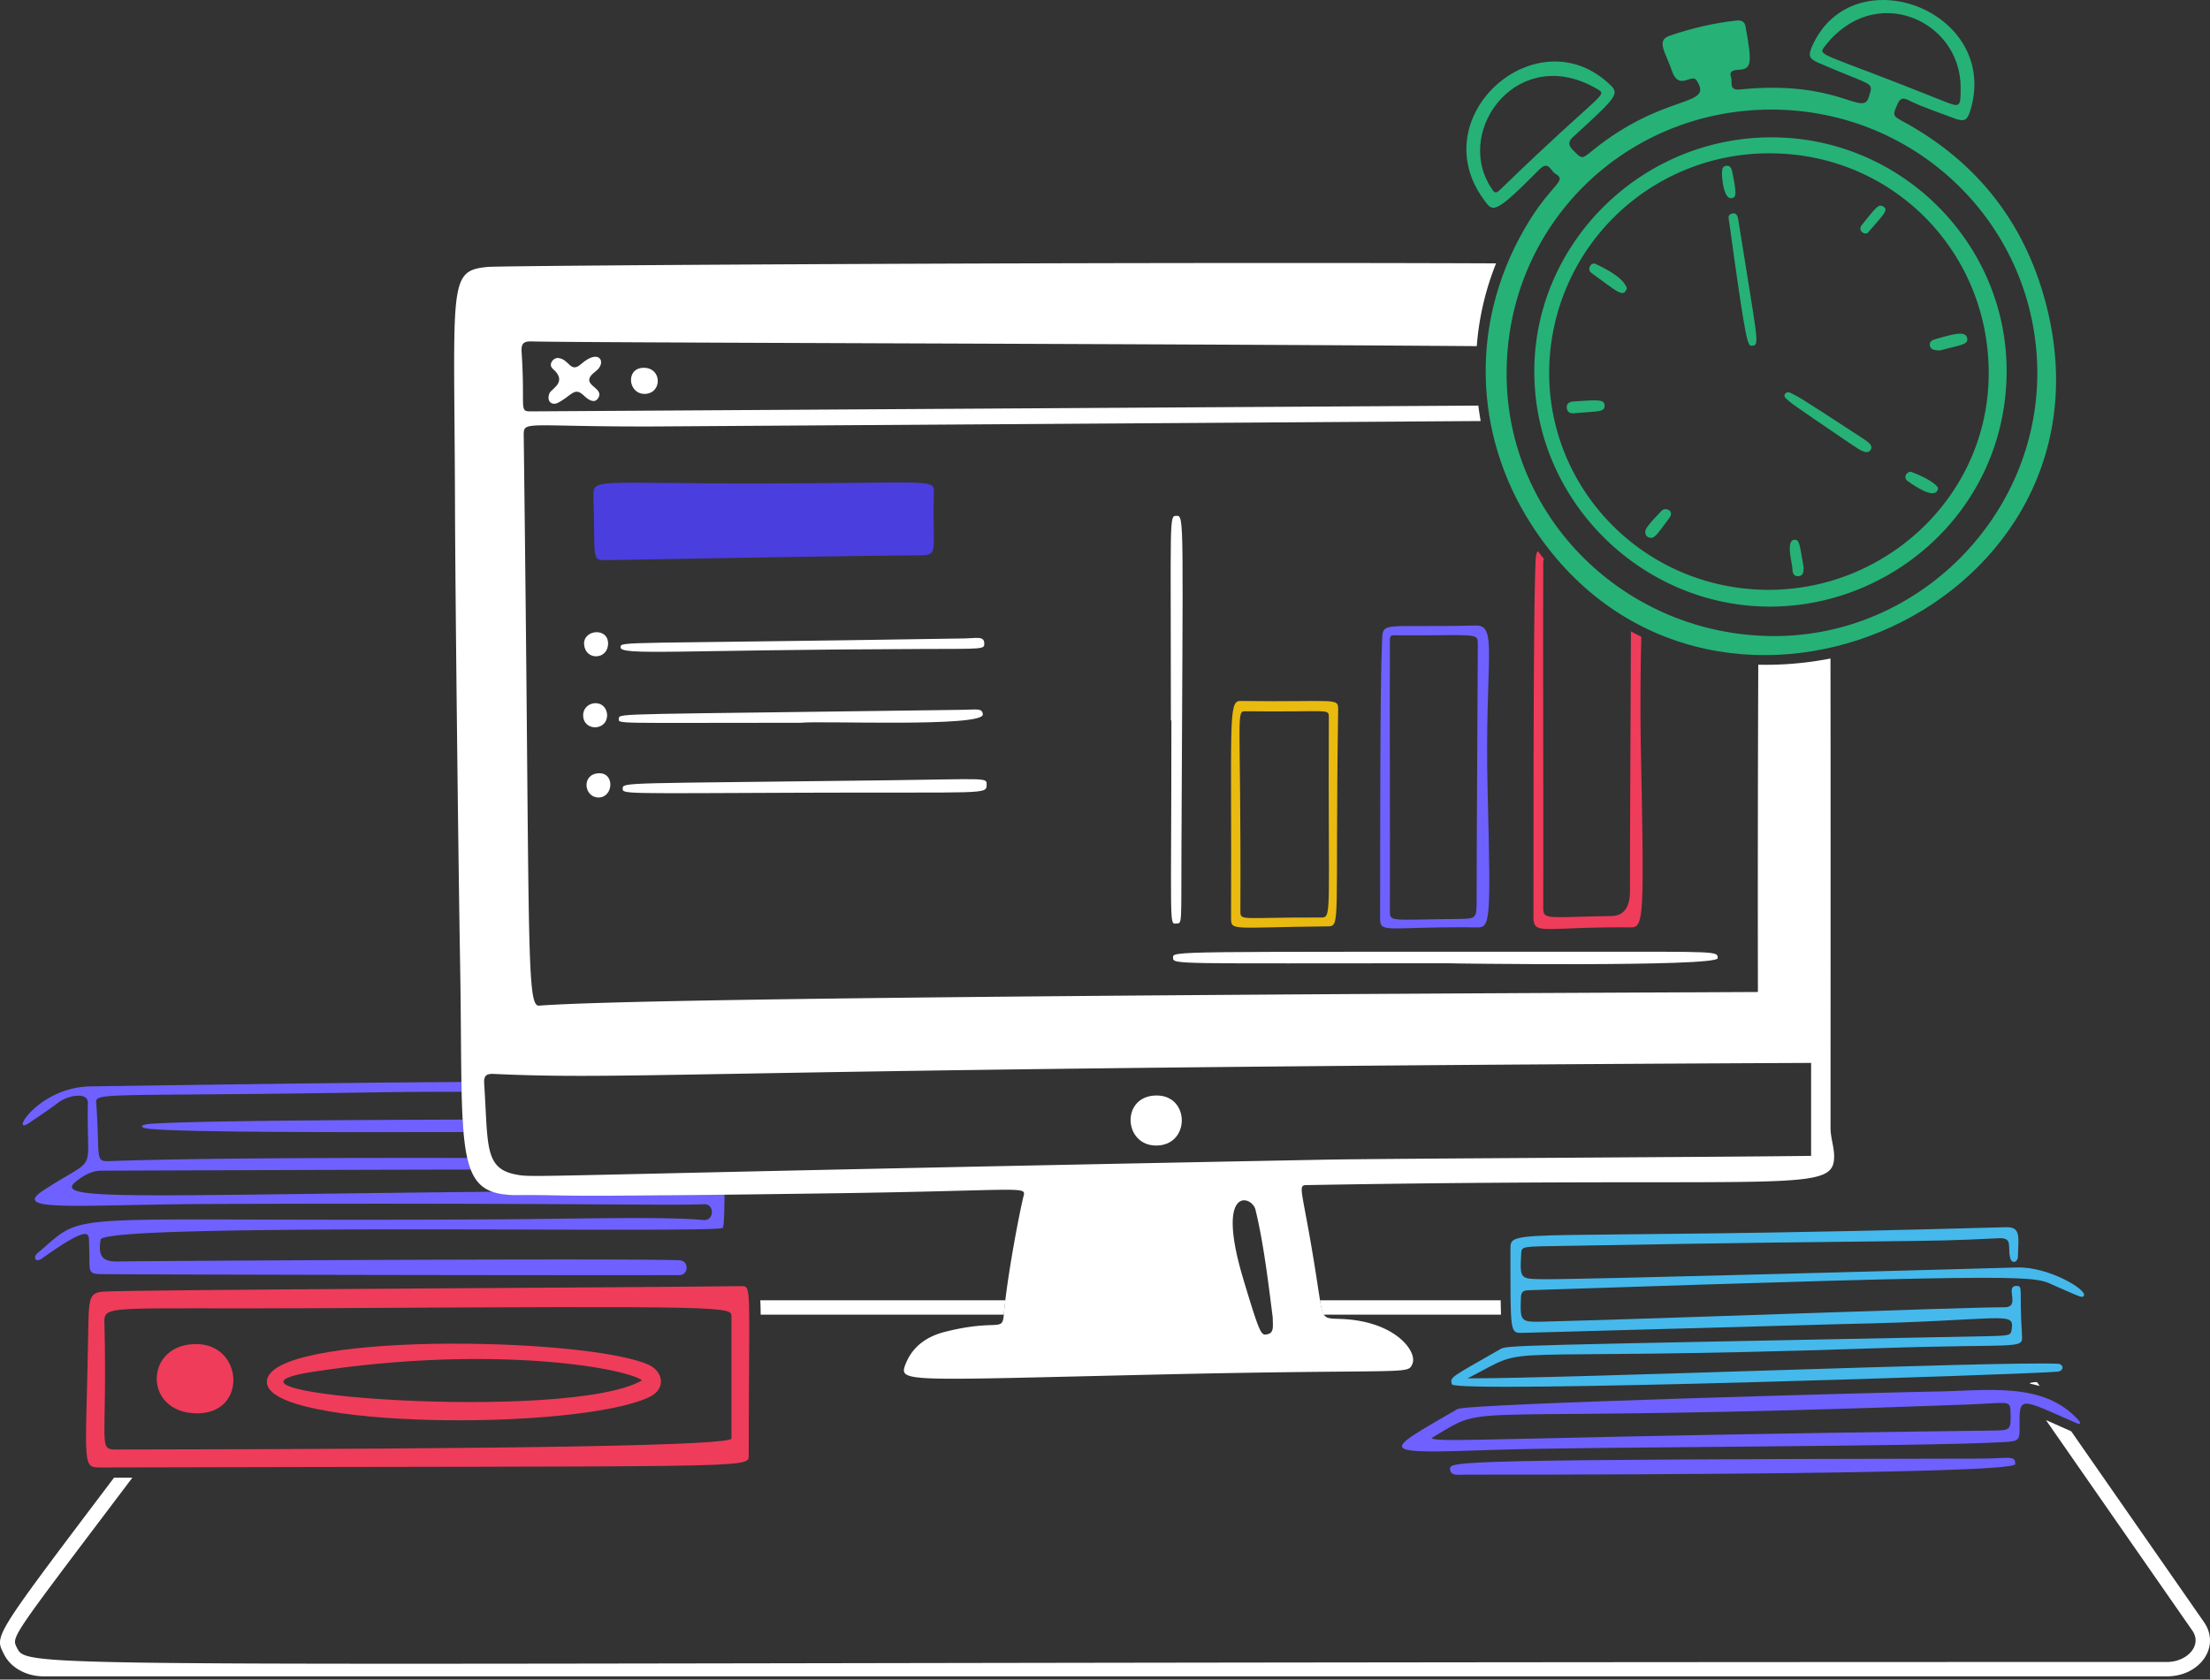 <svg xmlns="http://www.w3.org/2000/svg" width="196" height="149" fill="none"><rect width="100%" height="100%" fill="#333333" stroke="none"/><path fill="#fff" fill-rule="evenodd" d="m181.451 125.981 12.982 18.674c.913 1.319-.468 2.784-2.253 2.784-53.671 0-92.152.064-119.766.111-67.107.112-70.03.117-70.805-1.171a2.85 2.85 0 0 1-.098-.184l-.005-.009-.022-.043a1.77 1.77 0 0 1-.12-.273c-.23-.741.573-1.805 7.987-11.619l2.388-3.162-1.627.003-.368.486C.943 143.233-.278 144.849.045 146.049c.052.193.144.375.251.588l.062.123c.593 1.191 1.976 1.955 3.528 1.955H192.18c2.933 0 4.782-2.635 3.294-4.802l-11.782-16.937-.621-.277c-.605-.27-1.149-.515-1.62-.718zm-.557-3.027-.24-.344c-.38.015-.624.045-.624.138.304.062.592.13.864.206zm-47.802-7.601h-16.03c.104.638.188 1.03.322 1.274h15.735c-.01-.395-.019-.82-.027-1.274zm-44.064 1.274H67.461a23.172 23.172 0 0 0-.033-1.274h21.736a38.31 38.31 0 0 0-.136 1.274z" clip-rule="evenodd"/><path fill="#EF3C5A" d="M57.562 121.09c1.168.534 1.636 2.104-.021 2.869-6.483 2.995-33.7 2.805-33.873-1.317-.188-4.527 28.341-4.089 33.893-1.552h.001zm-.615 1.36c-1.616-1.147-13.473-3.164-29.112-.766-12.623 1.937 22.716 4.548 29.111.766z"/><path fill="#6E61FF" fill-rule="evenodd" d="M41.033 99.323c.022.39.047.756.077 1.104-10.543.024-24.432.032-27.776-.274-.97-.089-1.06-.377.062-.46 2.425-.176 10.513-.324 27.637-.37z" clip-rule="evenodd"/><path fill="#EF3C5A" d="M17.4 125.383c-4.801-.088-4.589-6.315.17-6.141 4.038.146 4.357 6.223-.17 6.141z"/><path fill="#6E61FF" fill-rule="evenodd" d="M40.94 96.855c-2.384-.005-4.96.009-7.711.053-21.667.344-24.419.028-24.681.694-.054.135-.005.31.01.54a78.99 78.99 0 0 1 .125 2.784c.06 1.934.065 2.112.96 2.081 7.973-.28 20.755-.295 31.8-.282.088.383.192.725.312 1.031-14.578.026-31.487.095-32.757.1l-.076.001c-.83.021-1.484.428-2.103.892-1.938 1.454 2.018 1.402 21.34 1.156 4.364-.056 9.512-.122 15.553-.183.616.209 1.37.289 2.292.279 1.374-.012 1.989.001 2.76.017 1.624.033 3.944.081 15.49-.054-.008 1.387-.036 2.907-.17 2.971-.382.185-7.775.167-17.03.145-16.152-.038-37.976-.091-38.133.896-.219 1.38.086 1.96 1.51 1.934 3.038-.054 46.027-.295 49.83-.106.87.043.828 1.316-.022 1.317-13.11.022-44.793-.044-50.595-.084-.905-.006-1.33.012-1.53-.19-.258-.259-.15-.881-.212-2.382l-.002.001a5.908 5.908 0 0 1-.004-.262c0-.356.001-.667-.268-.723-.4-.083-1.413.385-3.894 2.154-.619.441-.83-.107-.403-.467.967-.816 1.567-1.413 2.267-1.846 2.671-1.658 6.803-.96 38.426-1.151 1.93-.011 3.861-.035 5.725-.058 5.322-.064 10.09-.122 12.657.122.934.088.998-1.444.042-1.403-1.332.057-4.024.041-8.995.014-6.685-.037-17.491-.097-34.652-.036-2.834.01-5.338.058-7.468.099-6.825.133-9.798.19-7.45-1.331 2.386-1.547 3.347-1.864 3.719-2.517.4-.703.117-1.793.191-5.218.022-1.02-1.784-.657-2.571-.064-.675.508-1.378.986-2.075 1.46l-.54.368c-1.828 1.252.745-3.162 5.42-3.23 14.383-.21 25.064-.35 32.896-.388.005.296.011.585.018.866z" clip-rule="evenodd"/><path fill="#EF3C5A" d="M65.744 114.098c-11.984.144-54.103.304-56.589.489-1.318.098-1.279.638-1.339 3.996-.207 11.772-.616 11.607 1.275 11.602 57.31-.149 57.31.106 57.31-1.021.011-15.087.3-15.077-.657-15.066zm-.872 13.515c0 .609-18.19.935-54.57.978-1.658.002-.774-.383-1.04-11.135-.045-1.785-.085-1.3 18.912-1.403 36.698-.198 36.698-.148 36.698.744v10.816z"/><path fill="#fff" d="M102.527 101.625c-2.91-.011-3.123-4.43.042-4.441 2.997-.01 2.997 4.452-.042 4.441zM49.488 31.756c1.041.106 1.066 1.406 2.061.531 1.64-1.44 2.28-.1 1.297.638-1.713 1.286.933 1.38.17 2.444-.32.445-.855.09-1.21-.255-.863-.837-1.039-.058-2.317.616-.488.257-1.049-.06-.765-.829.156-.422 1.674-.996.297-2.189-.4-.345-.022-.956.467-.956zm7.607.872c1.658 0 1.636 2.316.064 2.316-1.466 0-1.7-2.316-.064-2.316z"/><path fill="#fff" fill-rule="evenodd" d="M132.684 23.364c-34.255-.139-88.11.185-89.443.317-3.041.293-3.035 1.123-2.934 13.706.016 2.014.035 4.33.044 6.991.021 8.564.319 33.448.446 40.587.048 2.605.066 4.902.082 6.925.092 11.592.113 14.188 5.125 14.133a77.483 77.483 0 0 1 2.76.018c2.022.041 5.122.105 25.757-.188 13.899-.206 16.088-.538 16.282-.06.046.113-.02.27-.068.485-.553 2.402-1.487 7.608-1.72 10.455-.07.782-.256.788-1.153.822-.738.027-1.957.073-3.99.581-1.636.403-2.953 1.275-3.59 2.953-.516 1.394.032 1.381 15.627 1.009 1.766-.041 3.726-.089 5.898-.138 20.967-.493 22.838-.071 23.318-.704.057-.075.095-.166.142-.274.447-1.063-1.488-3.783-6.333-3.974-.711-.026-1.105-.015-1.355-.2-.343-.251-.418-.865-.664-2.434-1.116-7.418-1.723-8.873-1.368-9.166.097-.08.267-.073.518-.078l-.002.001c13.624-.238 23.295-.244 30.15-.247 14.548-.007 16.408-.008 16.451-2.219.012-.448-.073-.891-.159-1.334-.079-.417-.159-.835-.159-1.258.005-17.715.012-31.271-.005-41.654a29.942 29.942 0 0 1-6.403.55 5090.25 5090.25 0 0 0-.033 29.034h.002c-1.153.007-2.925.015-5.199.025-22.335.1-93.178.415-102.9 1.187-.861.064-.89-3.071-1.059-21.975a7098.3 7098.3 0 0 0-.3-28.535c-.004-.3-.01-.511.085-.659.369-.575 2.255-.179 11.623-.213l73.162-.481a27.444 27.444 0 0 1-.211-1.37l-84 .512c-.727 0-.727-.062-.728-1.499 0-.787-.001-1.986-.122-3.814-.042-.764.235-.914.935-.892v.001c1.98.057 14.68.104 30.743.164 16.803.062 37.287.138 53.036.253a24.698 24.698 0 0 1 1.712-7.343zm-20.298 95.006c.531-.106.518-.537.498-1.12-.004-.117-.008-.24-.008-.368l-.086-.678c-.362-2.867-.776-6.149-1.444-8.884-.298-1.275-3.592-2.231-1.084 6.141 1.508 5.033 1.594 5.015 2.124 4.909zm-69.32-20.03c.195 3.824.276 5.403 2.702 5.856l.001.001c.08.015.152.029.224.041 1.494.252 3.08-.041 71.388-1.358 2.863-.056 12.594-.118 22.274-.179 8.709-.056 17.376-.111 20.969-.161v-8.246c-54.902.249-80.88.708-95.346.964-11.525.204-15.745.278-21.464.014-.724-.043-.914.191-.872.87.053.805.09 1.535.124 2.198z" clip-rule="evenodd"/><path fill="#4A3EDE" d="M67.784 42.89c15.088-.02 15.094-.488 15.044.915-.169 4.824.51 5.456-1.147 5.46-4.334.011-21.738.31-27.986.426-1.275.023-.883-.192-1.063-5.546-.06-1.806-.106-1.233 15.151-1.253l.001-.001z"/><path fill="#6E61FF" d="M131.937 70.303c.318 12.538.213 11.979-1.275 11.964-7.841-.077-8.27.616-8.266-.871.022-7.225-.018-20.08.17-24.395.087-1.976-.234-1.303 8.309-1.509 2.039-.05.763 3.017 1.062 14.811zm-8.67 10.519c-.002.999.085.76 6.014.701 1.678-.016 1.676-.021 1.678-1.742.01-7.522.074-15.066.106-22.588.005-1.084.043-.818-6.672-.828-1.275-.002-1.12-.191-1.126 1.062-.032 7.161.021 13.685 0 23.396v-.001z"/><path fill="#EF3C5A" fill-rule="evenodd" d="M136.385 48.887c-.198.264-.193.71-.219 1.463-.147 4.255-.154 15.05-.161 23.922-.003 2.516-.004 4.876-.009 6.89-.003 1.328.209 1.32 3.051 1.209 1.204-.048 2.882-.114 5.215-.105l.18.003c1.316.033 1.4.035 1.095-15.132-.09-4.486-.037-7.97.025-10.65a24.003 24.003 0 0 1-.918-.471l-.023 5.173c-.028 5.955-.056 11.908-.062 17.87 0 1.458-.559 2.194-1.678 2.209a196.73 196.73 0 0 0-2.918.063c-3.042.082-3.098.083-3.096-.935v.002c.01-5.918.003-10.896-.003-15.485-.007-4.918-.014-9.39.003-14.095.003-.737-.03-1.078.066-1.231-.186-.23-.368-.464-.548-.7z" clip-rule="evenodd"/><path fill="#fff" d="M128.325 85.454c-24.289 0-24.268.128-24.289-.49-.021-.615-.361-.52 36.592-.53 11.708-.003 11.736-.064 11.708.573-.034.787-24.011.468-24.011.447z"/><path fill="#E9BA10" d="M109.986 62.186c8.67.117 8.71-.361 8.691.828-.287 19.188.277 19.155-.978 19.168-8.499.082-8.525.446-8.52-.766.064-17.19-.277-19.244.807-19.23zm.022 18.594c-.004.978-.022.584 7.119.616 1.041.005.648.021.722-17.744.003-.85.042-.458-7.352-.553-.936-.012-.415-.022-.489 17.68z"/><path fill="#fff" d="M103.844 63.928c0-18.168-.17-18.157.489-18.168.723-.012.569 0 .447 29.642-.027 6.546.064 6.5-.403 6.524-.723.038-.489.85-.489-18.02h-.042v.022h-.002zm-48.81-6.523c.042-.531 0-.27 30.45-.766 1.105-.017 1.774-.234 1.807.404.03.573.042.513-5.546.531-21.93.073-26.774.617-26.711-.17zM71.31 70.324c-16.085.064-16.085.128-16.085-.361 0-.595 0-.439 23.693-.744 8.606-.111 8.592-.255 8.584.383-.01.914.023.658-16.191.722zm-.274-6.205c-16.873 0-16.183.127-16.15-.383.031-.49 0-.335 30.45-.765 1.297-.019 1.786-.17 1.828.403.086 1.169-14.513.553-16.128.744v.001zm-17.192-.722c.043 1.466-2.112 1.51-2.125.064-.01-1.297 1.998-1.551 2.125-.064zm-.744 7.352c-1.296.02-1.571-2.039-.042-2.147 1.488-.105 1.36 2.125.043 2.147zm.83-13.663c0 1.445-1.993 1.55-2.126.106-.123-1.339 2.125-1.572 2.125-.106z"/><path fill="#26B177" d="M165.746 8.594c.41-1.4.566-.831-4.463-3.017-.873-.38-.934-.658-.553-1.51 3.597-8.007 16.592-3.16 14.046 5.633-.295 1.02-.554 1.15-1.551.765-1.256-.484-2.529-.894-3.741-1.466-.361-.17-.849-.53-1.169.17-.466 1.021-.467 1.106.361 1.552 6.846 3.692 11.159 9.371 12.941 16.894 6.384 26.943-30.66 42.561-45.835 18.87-5.078-7.927-5.6-18.142-.106-26.967 2.022-3.248 3.332-3.477 2.273-4.101-.427-.252-.619-1.194-1.403-.403-4.117 4.149-4.137 3.82-4.994 2.634-5.359-7.422 4.865-16.34 11.305-10.072.786.765.427 1.127-3.315 4.547-.489.447-.465.762-.042 1.19.812.824.788.81 1.678.085 6.492-5.277 10.874-3.82 9.286-6.269-.427-.658-1.572.977-2.189-.85-.552-1.636-1.427-2.685-.212-3.103 1.95-.67 3.932-1.139 5.992-1.36.383-.04.678.129.744.49.618 3.382.553 3.827-.638 3.889-.425.021-.834.108-.637.659.144.405-.234 1.185.765 1.084 8.857-.895 10.911 2.51 11.454.66l.003-.003zm-8.521 47.834c12.877.074 23.502-10.625 23.46-23.396-.043-12.899-10.561-23.332-23.63-23.311-12.921.02-23.438 10.22-23.438 23.438 0 12.835 10.581 23.194 23.608 23.269zm16.66-48.662c.01-5.993-7.649-9.387-12.049-3.655-.683.89-.419.462 10.391 4.802 1.656.664 1.655.637 1.658-1.147zm-41.778 8.67c.484.81.511.809 1.147.191 8.813-8.549 9.411-8.135 8.394-8.733-6.88-4.052-12.589 3.439-9.541 8.542z"/><path fill="#26B177" d="M157.118 53.814c-11.56.087-21.332-9.563-21.038-21.377.278-11.177 9.753-20.433 21.377-20.25 11.347.178 20.578 9.52 20.506 20.845-.076 11.985-9.902 20.7-20.845 20.782zm-.213-1.488c10.37-.02 19.266-8.245 19.465-18.848.204-10.923-8.288-19.67-19.019-19.87a19.48 19.48 0 0 0-19.954 19.21c-.159 10.626 8.5 19.53 19.507 19.507l.001.001z"/><path fill="#26B177" d="M155.397 30.673c-.404.04-.516.098-2.04-10.986-.042-.298-.171-.638.254-.744.425-.106.509.276.553.553 1.718 10.865 1.933 11.109 1.233 11.177zm3.421 4.19c.738.386.331.065 6.524 4.118.385.252.807.573.553.935-.298.424-.81.109-1.784-.553-5.771-3.914-5.242-3.6-5.738-4.038-.291-.257.022-.685.446-.463l-.001.001zm-14.535-9.29c-.297.914-.863.286-3.145-1.36-.445-.32-.024-.973.34-.808.823.374 2.508 1.211 2.805 2.168zm-4.483 11.07c-.383.064-.807.042-.85-.467-.042-.489.382-.549.743-.574 2.17-.148 2.586-.148 2.614.361.034.617-.595.51-2.507.68zm32.193-5.545c-.404-.042-.727-.041-.829-.403-.112-.403.233-.536.51-.616 1.713-.497 2.633-.722 2.784-.107.147.596-.489.615-2.465 1.126zm-.106 12.197c-.149 1.084-1.82.01-2.699-.616-.485-.345 0-.932.34-.808.593.218 2.061.85 2.36 1.424h-.001zm-11.921 7.055c-.022.34-.001.712-.447.765-.448.054-.553-.318-.553-.659 0-.403-.616-2.486.149-2.571.509-.022.467.34.85 2.465h.001zm-13.558-2.636c-.467-.026-.659-.49-.34-.935.381-.532.852-.997 1.296-1.466.342-.36 1.151.003.702.616-1.159 1.58-1.339 1.803-1.658 1.785zm6.308-32.407c.023-.321.051-.537.343-.594.406-.078.514.255.574.553.383 1.887.383 2.255-.064 2.316-.752.104-.871-2.034-.853-2.275zm12.413 4.635c1.293-1.596 1.469-1.854 1.87-1.637.578.313-.034.798-1.339 2.338-.215.254-.978-.15-.531-.701z"/><path fill="#45B9EB" d="M130.151 122.28c9.308 0 47.3-1.528 52.339-1.297.573.027.573.639 0 .701-1.997.218-53.438 1.933-53.72 1.127-.23-.66-.013-.645 4.25-3.103.66-.381 0-.315 43.137-1.169 2.189-.043 2.167-.085 2.253-.616.274-1.7-.766-.73-14.811-.467-.892.017-28.538.786-28.56.786-1.148.022-1.073.064-1.084-7.395-.003-2.041-.038-.747 43.944-1.977 1.339-.037 1.122.83 1.063 2.614-.017.511-.569.701-.701.043-.206-1.022.254-1.745-1.021-1.679-7.545.391-7.055.113-38.589.68-3.719.067-3.703 0-3.741.722-.12 2.273-.106 2.206 2.103 2.231 3.21.038 38.867-.954 41.862-1.04 2.827-.083 6.205 1.976 5.95 2.486-.148.254-.211.167-2.465-.808-2.166-.938-.035-1.207-46.792.34-.489.017-.662.149-.68.66-.076 2.145-.064 2.177 2.041 2.125 10.712-.268 37.06-1.275 40.863-1.275 1.445 0-.021-1.891 1.041-1.891.616 0 .233.234.489 4.334.085 1.36.064.753-12.792 1.191-36.485 1.239-30.048-.574-36.38 2.678l.001-.001z"/><path fill="#6E61FF" d="M184.142 126.246c-4.929-2.17-5.06-2.455-5.031.115.016 1.423.021 1.489-1.403 1.572-7.098.413-36.72.402-44.837.679-11.093.38-10.33.308-3.613-3.612.832-.485 38.973-1.506 42.372-1.552 4.494-.058 9.58-.939 12.683 2.515.286.32.199.445-.172.282l.001.001zm-57.178 1.326c.148.489 8.139-.157 49.639-.66 1.784-.021 1.752 0 1.7-1.806-.027-.914-.383-.635-3.719-.509-47.683 1.792-41.883-.425-47.62 2.975zm2.912 3.25c-.489 0-1.265.149-1.275-.51-.01-.658.021-.839 47.026-.914 2.486-.004 3.121-.34 3.103.489-.024.999-48.832.935-48.853.935h-.001z"/></svg>